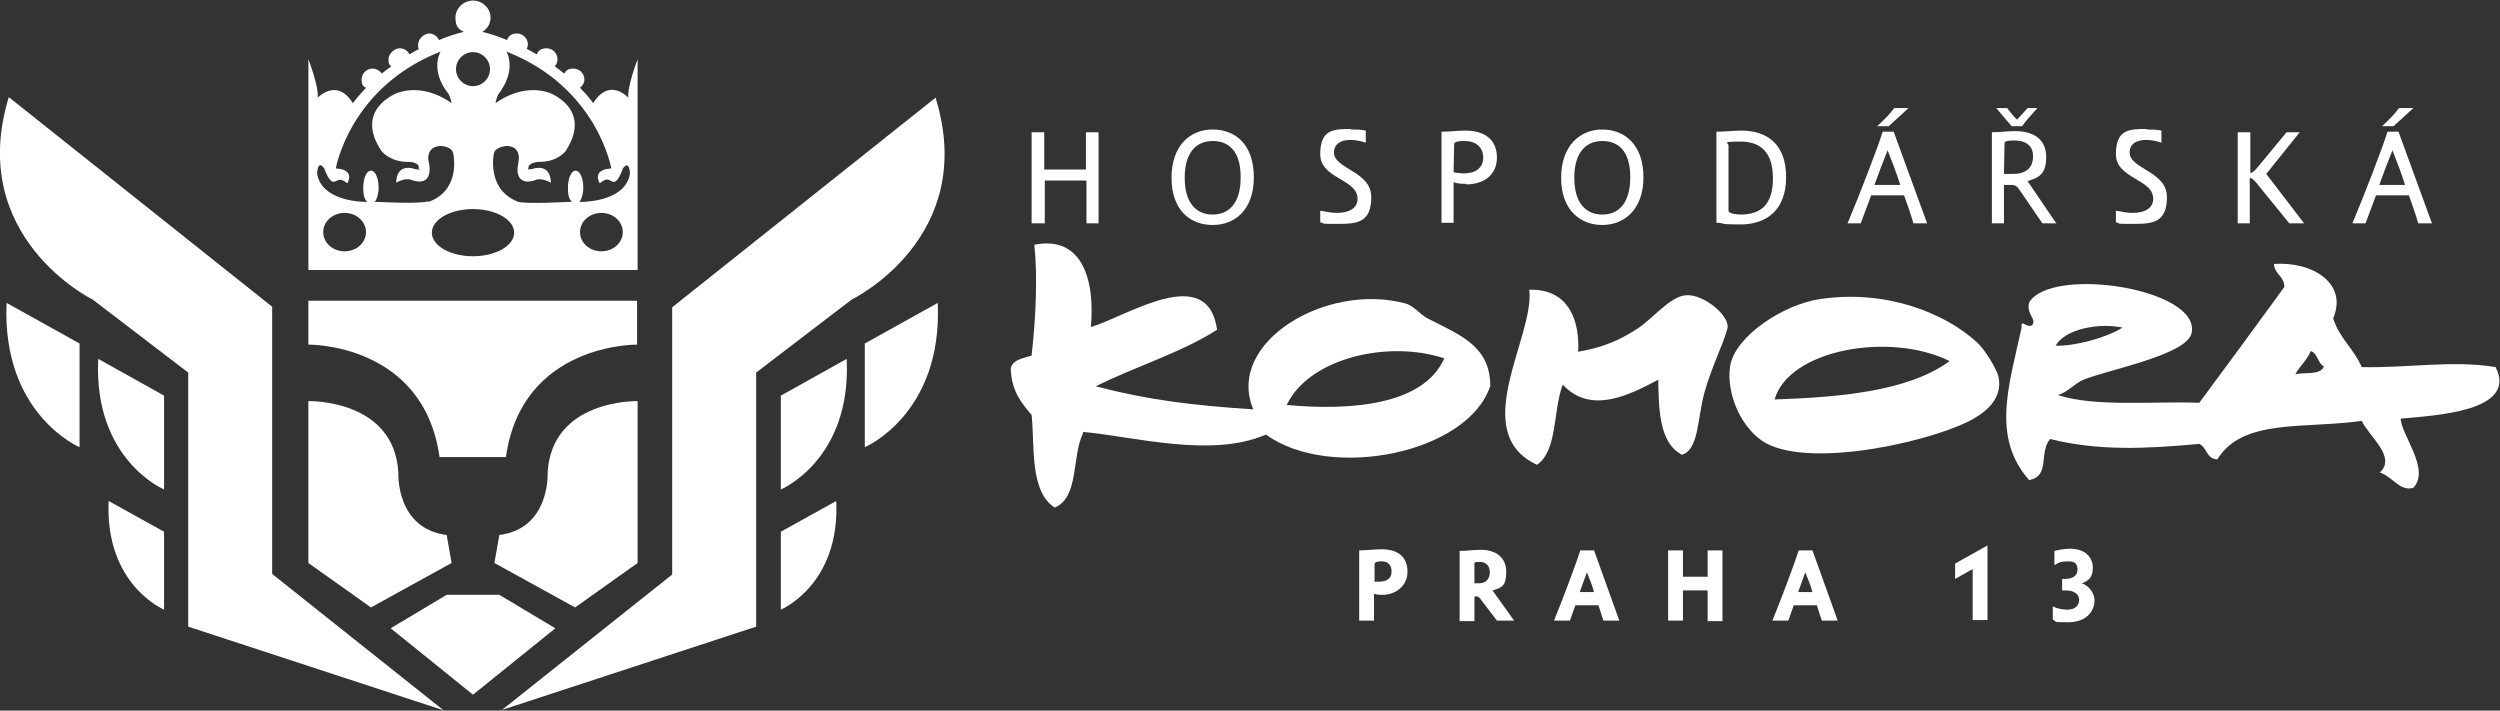 <?xml version="1.0" encoding="UTF-8"?>
<svg id="Layer_1" xmlns="http://www.w3.org/2000/svg" version="1.1" viewBox="0 0 455.6 129.5">
  <rect x="0" y="0" width="455.6" height="129.5" fill="#333333" stroke="none"/>
  <!-- Generator: Adobe Illustrator 29.2.1, SVG Export Plug-In . SVG Version: 2.1.0 Build 116)  -->
  <defs>
    <style>
      .st0 {
        fill: #FFF;
      }

      .st1 {
        fill: #FFF;
      }

      .st2 {
        fill: #FFF;
      }

      .st3 {
        fill: #FFF;
      }
    </style>
  </defs>
  <path class="st2" d="M190.2,40.7h-2.2v-16.6h2.3c0,1.5,0,3.4,0,6.8h7.6v-6.8h2.3c0,1.7,0,4,0,7.6v9h-2.2v-7.8h-7.6v7.8Z"/>
  <path class="st2" d="M226.1,32.3c0-4.7-2.1-6.6-5.1-6.6s-5.1,2.1-5.1,6.7,2.1,6.7,5.1,6.7,5.1-2.1,5.1-6.8M228.5,32.3c0,5.9-3.4,8.7-7.5,8.7s-7.5-2.7-7.5-8.6,3.4-8.8,7.5-8.8,7.5,2.7,7.5,8.7"/>
  <path class="st2" d="M246.2,23.6c.9,0,1.8,0,2.7.2v2.2c-.9-.3-1.9-.5-2.8-.5-1.7,0-3,.7-3,2.3,0,3,6.8,3.4,6.8,8.1s-2.6,4.9-6.1,4.9-2.1,0-3.2-.3v-2.1c1.1.2,2.1.4,3,.4,2.2,0,3.8-.8,3.8-2.6,0-3.6-6.8-3.6-6.8-8.1s2.4-4.6,5.6-4.6"/>
  <path class="st2" d="M264.9,31.4c.6.1,1.3.2,1.9.2,2.1,0,3.5-1,3.5-2.9s-1.4-3-3.3-3-2,.3-2,.7c0,1.6-.1,3.5-.1,5M267.2,33.5c-.7,0-1.5,0-2.3-.3v7.4h-2.2v-16.6c1.8,0,2.7-.2,4.4-.2,3.5,0,5.7,1.7,5.7,4.9s-2.4,4.9-5.6,4.9"/>
  <path class="st2" d="M297.1,32.3c0-4.7-2.1-6.6-5.1-6.6s-5.1,2.1-5.1,6.7,2.1,6.7,5.1,6.7,5.1-2.1,5.1-6.8M299.5,32.3c0,5.9-3.5,8.7-7.5,8.7s-7.5-2.7-7.5-8.6,3.5-8.8,7.5-8.8,7.5,2.7,7.5,8.7"/>
  <path class="st2" d="M315,38.4c0,.5,1.4.7,2.2.7,3.7,0,5.9-1.8,5.9-6.6s-2.3-6.7-5.9-6.7-2.2.2-2.2.7c0,1,0,2.7,0,5v6.9ZM312.8,24c1.7,0,3.2-.2,4.5-.2,4.7,0,8.2,2.4,8.2,8.5s-3.7,8.6-8.3,8.6-2.6-.3-4.4-.3v-16.6Z"/>
  <path class="st2" d="M342.1,23c1.2-1.1,2.3-2.2,3.1-3.3h2.6l-3.6,3.3h-2.1ZM346.3,33.7c-.7-2.2-1.5-4.3-2.3-6.3-.8,2-1.7,4.3-2.4,6.3h4.7ZM336.7,40.7c2.1-5,5.4-13.5,6.4-16.7h2l6.1,16.7h-2.5c-.4-1.4-1.1-3.5-1.7-5.1h-6l-1.9,5.1h-2.3Z"/>
  <path class="st2" d="M366.8,31.7c2.3,0,3.7-1,3.7-3.2s-1.6-2.9-3.4-2.9-1.8.3-1.8.6c0,1.6-.1,4.1-.1,5.5h1.6ZM369.4,19.7h1.9c-1,1.1-2.1,2.3-2.8,3.3h-1.9l-2.8-3.3h2c.5.7,1.2,1.6,1.8,2.1l1.9-2.1ZM374.8,40.7h-2.6l-4.1-6c-.5-.8-.9-1-1.5-1h-1.4v7h-2.2v-16.6c1.9,0,2.4-.2,4.3-.2,3.3,0,5.6,1.5,5.6,4.7s-1.4,3.8-3.4,4.4l5.3,7.8Z"/>
  <path class="st2" d="M391.2,23.6c.9,0,1.8,0,2.7.2v2.2c-.9-.3-1.9-.5-2.8-.5-1.7,0-3,.7-3,2.3,0,3,6.8,3.4,6.8,8.1s-2.6,4.9-6.1,4.9-2.1,0-3.2-.3v-2.1c1.1.2,2.1.4,3,.4,2.2,0,3.8-.8,3.8-2.6,0-3.6-6.8-3.6-6.8-8.1s2.4-4.6,5.6-4.6"/>
  <path class="st2" d="M419.6,40.7h-2.4l-6.1-7.5c-.5-.6-.9-.8-1.1-.8v8.3h-2.2v-16.6h2.3c0,1.6,0,4.2,0,7.4.3,0,.6-.1,1.4-1.1l5.2-6.3h2.4l-6.1,7.6,6.9,9Z"/>
  <path class="st2" d="M434.1,23c1.2-1.1,2.3-2.2,3.1-3.3h2.6l-3.6,3.3h-2.1ZM438.3,33.7c-.7-2.2-1.5-4.3-2.3-6.3-.8,2-1.7,4.3-2.4,6.3h4.7ZM428.7,40.7c2.1-5,5.4-13.5,6.4-16.7h2l6.1,16.7h-2.5c-.4-1.4-1.1-3.5-1.7-5.1h-6l-1.9,5.1h-2.3Z"/>
  <path class="st2" d="M263.2,65.3c-10.3-3.4-24.7,0-28.7,8.5,11.7,1.1,25,0,28.7-8.5M197.4,78.9c-2.1,4.1-.7,11.8-5.2,13.6-4.6-3-3.6-11.2-4.2-16.9-1.9-2.2-3.7-4.4-3.8-8.5.4-1.6,2.3-1.8,3.8-2.3.8-7.1,1.1-14.7.5-20.2,8.5-1.7,11.1,6,10.3,15,6.5-1.9,21.3-11.9,23,.5-6.6,4.2-14.9,6.7-22.1,10.3,9.5,2.5,17.8,3.5,28.7,4.2-5.1-12.1,13.2-23.2,27.7-19.3,1.6.4,2.6,2,4.2,2.8,6.4,3.2,11.2,5.2,11.3,12.2-4,12.3-29.1,17.4-40.9,8.9-9.9,4.3-23.8.4-33.4-.5"/>
  <path class="st2" d="M374.6,63c3.5.1,9.2-1.4,12.2-3.3-4.2-.9-10.4.2-12.2,3.3M421.1,64c-.7,1.7-2,2.7-2.8,4.2,1.8-.4,4.6.2,5.2-1.4-1.1-.6-1.1-2.3-2.3-2.8M437.5,76.2c0,3,5.5,9.3,2.3,12.7-2.5.7-3.7-2-6.1-2.8,3.1-2.8-2-6.6-3.3-9.4-10.5,1.5-21.7-.5-26.3,7-2,0-1.9-2.2-3.3-2.8-9.9.9-18.4,1.3-27.2-.9-2.1,2.6.1,6.7-3.8,7.5-6.9-7.8-3.7-17.2-1.4-27.7-.1-1.9.7,0,1.9-.5,1-1.1-1.1-2-.5-4.2,4.1-6.7,31.3-2.5,29.6,5.6-.8,4-15.7,6.8-19.7,8.5-1.5.6-2.9,2.3-4.7,2.8,6.9,2.2,17.1,1.1,25.8,1.4,5.2-7,10.4-14.1,15.5-21.1,0-2-1.8-2.3-1.9-4.2,7.1-.5,13.5,3.6,10.8,9.9,1.1,3.6,3.8,5.6,5.2,8.9,8.2.2,16.6-1.3,24.4,0,4.1,8.1-11,8.8-17.4,9.4"/>
  <path class="st2" d="M323.4,72.8c11.5-.4,24.3-1.4,31.9-7-10.9-5.4-29.3-2.1-31.9,7M364.2,68.6c.5,2.4-.2,5.1-4.2,7.5-6.5,4-29.3,9.4-38.1,4.7-4.3-2.3-7.4-8.8-6.6-14.1.9-5.4,9.6-11.2,16.4-12.2,12.1-1.8,22.9,2.6,28.7,8,1.3,1.2,3.4,4.6,3.8,6.1"/>
  <path class="st2" d="M306.4,82.8c-4.1-2.2-4.1-8.5-4.2-13.6-5.3,2.8-12.3,6.4-17.4.9-1.8,4.6-.9,12-4.7,14.6-12.7-5.9-.4-23.3-1.4-31.9,7.5-.2,9.2,6.1,8.9,11.3,4.5-.8,7.4-2,10.8-4.2,2.8-1.8,5.9-5.9,8.9-6.1,3.3-.2,8.1,3.9,7.5,6.1-.7,2.7-2.9,7-4.2,11.7-1.3,4.8-1,10.5-4.2,11.3"/>
  <path class="st2" d="M81,129.5l-46.7-15.3v-46.3l-17.4-13.3S-6.2,43.3,1.6,17.7l48,38.2v48.7l31.3,24.9Z"/>
  <path class="st1" d="M29.9,111.1s-10.8-4.5-10.1-19.8l10.1,5.6v14.2Z"/>
  <path class="st0" d="M29.9,89.2s-12.9-5.4-12-23.8l12,6.7v17.1Z"/>
  <path class="st1" d="M14.5,81.5S.3,75.5,1.2,55.2l13.3,7.4v18.9Z"/>
  <path class="st2" d="M91.1,129.5l46.7-15.3v-46.3l17.4-13.3s23.2-11.2,15.3-36.8l-48,38.2v48.7l-31.3,24.9Z"/>
  <path class="st1" d="M142.3,111.1s10.8-4.5,10.1-19.8l-10.1,5.6v14.2Z"/>
  <path class="st0" d="M142.3,89.2s12.9-5.4,12-23.8l-12,6.7v17.1Z"/>
  <path class="st1" d="M157.6,81.5s14.2-6,13.3-26.3l-13.3,7.4v18.9Z"/>
  <polygon class="st0" points="81.4 108.4 71.2 114.5 86.2 126.6 101.2 114.5 91 108.4 81.4 108.4"/>
  <path class="st0" d="M90.1,102.6l14.7,8.1,11.4-8.1v-29.5s-15.7-.4-16.4,13.1c0,0,.5,10.1-8.8,11.3l-.9,5.1Z"/>
  <path class="st0" d="M82.3,102.6l-14.7,8.1-11.4-8.1v-29.5s15.7-.4,16.4,13.1c0,0-.5,10.1,8.8,11.3l.9,5.1Z"/>
  <path class="st1" d="M56.2,54.8v8s21-.3,23.9,20.5h12.1c2.9-20.8,23.9-20.5,23.9-20.5v-8h-60Z"/>
  <path class="st3" d="M114.5,17.8s-3.4-3.8-6.4,1c0,0-.8-1.2-2.4-2.8.5-.4.8-.9.8-1.5,0-1.1-.9-2-2-2s-1.3.4-1.7.9c-.5-.4-1.1-.9-1.7-1.3.3-.3.5-.8.5-1.3,0-1.1-.9-2-2-2s-1.5.5-1.8,1.1c-.6-.3-1.2-.7-1.8-1,.1-.3.2-.5.2-.8,0-1.1-.9-2-2-2s-1.5.5-1.8,1.2c-1.4-.6-2.9-1.1-4.5-1.5.9-.5,1.5-1.5,1.5-2.6,0-1.7-1.5-3.1-3.2-3.1s-3.2,1.4-3.2,3.1.6,2.1,1.5,2.6c-1.6.4-3.1.9-4.5,1.5-.3-.7-1-1.2-1.8-1.2s-2,.9-2,2,0,.6.2.8c-.6.3-1.2.7-1.8,1-.3-.7-1-1.1-1.8-1.1s-2,.9-2,2,.2.9.5,1.3c-.6.4-1.2.9-1.7,1.3-.4-.5-1-.9-1.7-.9-1.1,0-2,.9-2,2s.3,1.2.8,1.5c-1.6,1.7-2.4,2.8-2.4,2.8-2.9-4.7-6.4-1-6.4-1,.2-2.1-1.7-7-1.7-7v38.4h60V10.8s-1.9,4.9-1.7,7M86.2,9.5c1.7,0,3.1,1.4,3.1,3.1s-1.4,3.1-3.1,3.1-3.1-1.4-3.1-3.1,1.4-3.1,3.1-3.1M62.8,45.8c-2.2,0-3.9-1.6-3.9-3.5s1.7-3.5,3.9-3.5,3.9,1.6,3.9,3.5-1.7,3.5-3.9,3.5M78,36.7c-1.9.5-8.8.1-8.9.1h-.8c.4-.5.7-1.5.7-2.6,0-1.7-.6-3.1-1.4-3.1s-1.4,1.4-1.4,3.1.3,2.1.7,2.6c-2,0-8.3-.5-9.1-5.1,0,0,0-2.8,1.3-1,0,0,.9,2.8,1.9,2.4.9-.4,1.1-.6,2.3.3,0,0,1.6-2.5-2.1-2.7,0,0,2.5-14.8,19.1-21.3,0,0-2.1,3.3,1.5,7.8,0,0,.4.9.5,1.6-1.8-1.3-5.6-3.3-9.8-1.9,0,0-8.1,2.9-3,10.6,0,0,1.6,2.1,5,2,0,0,2.1,0,1.8,1.3,0,0,.7.3-.7,0,0,0-3.3-1.3-3.4,2.5,0,0,1.6-1,2.8-.5,0,0,3.3,1.4,3.3-2,0,0,0-.8-.2-1.4,0,0-.6-2.6,2.1-2.8,0,0,2.2,0,2.4,1.4,0,0,1.4,6.1-3.8,8.5l-.7.3ZM86.2,46.7c-4.1,0-7.5-1.9-7.5-4.3s3.4-4.3,7.5-4.3,7.5,1.9,7.5,4.3-3.4,4.3-7.5,4.3M109.6,45.8c-2.2,0-3.9-1.6-3.9-3.5s1.7-3.5,3.9-3.5,3.9,1.6,3.9,3.5-1.7,3.5-3.9,3.5M105.6,36.8c.4-.5.7-1.5.7-2.6,0-1.7-.6-3.1-1.4-3.1s-1.4,1.4-1.4,3.1.3,2.1.7,2.6h-.8c-.1,0-7,.4-8.9,0l-.7-.3c-5.1-2.4-3.8-8.5-3.8-8.5.2-1.3,2.4-1.4,2.4-1.4,2.7.1,2.1,2.8,2.1,2.8-.1.6-.2,1.4-.2,1.4,0,3.4,3.3,2,3.3,2,1.1-.5,2.8.5,2.8.5-.1-3.8-3.4-2.5-3.4-2.5-1.4.2-.7,0-.7,0-.2-1.2,1.8-1.3,1.8-1.3,3.5.1,5-2,5-2,5-7.7-3-10.6-3-10.6-4.2-1.4-8,.6-9.8,1.9.1-.7.5-1.6.5-1.6,3.5-4.5,1.5-7.8,1.5-7.8,16.6,6.5,19.1,21.3,19.1,21.3-3.7.2-2.1,2.7-2.1,2.7,1.2-.9,1.4-.8,2.3-.3,1,.5,1.9-2.4,1.9-2.4,1.3-1.7,1.3,1,1.3,1-.8,4.6-7.1,5.1-9.1,5.1"/>
  <g>
    <path class="st1" d="M252.1,108.4c-.6,0-1.2,0-1.7-.2v4.9h-2.7v-12.8c1.3,0,2.8-.2,4.1-.2,3.1,0,4.7,1.5,4.7,4.1s-2.2,4.2-4.5,4.2ZM250.4,106c.3,0,.7,0,1,0,1.3,0,2.2-.6,2.2-1.8s-.6-1.9-1.8-1.9-1.3.3-1.3.6c0,.9,0,1.9,0,3Z"/>
    <path class="st1" d="M275.9,113.1h-3.1l-2.9-3.8c-.3-.5-.6-.6-.7-.6h-.5v4.5h-2.7v-12.8c1.8,0,2-.2,3.9-.2,2.7,0,4.6,1.4,4.6,4s-.8,2.9-2.5,3.4l4,5.6ZM269.5,106.3c1.2,0,2-.7,2-2s-.8-1.9-1.8-1.9-1,.1-1,.3c0,.8,0,2.7,0,3.6h.9Z"/>
    <path class="st1" d="M283.2,113.1c1.6-3.9,4-10.3,4.8-12.8h2.5l4.6,12.8h-2.9c-.3-.9-.6-1.9-.9-2.8h-4.2l-1,2.8h-2.8ZM290.5,107.9c-.3-1.1-.8-2.4-1.3-3.6-.4,1.1-1,2.7-1.3,3.6h2.6Z"/>
    <path class="st1" d="M306.7,113.1h-2.7v-12.8h2.7c0,1.8,0,2.2,0,4.8h4.5v-4.8h2.7c0,1.9,0,3.1,0,5.9v7h-2.7v-5.6h-4.5v5.6Z"/>
    <path class="st1" d="M323,113.1c1.6-3.9,4-10.3,4.8-12.8h2.5l4.6,12.8h-2.9c-.3-.9-.6-1.9-.9-2.8h-4.2l-1,2.8h-2.8ZM330.3,107.9c-.3-1.1-.8-2.4-1.3-3.6-.4,1.1-1,2.7-1.3,3.6h2.6Z"/>
    <path class="st1" d="M362.2,99.5c0,2.3,0,4.3,0,6.5v7h-2.7v-9.3l-3.2,1.8v-2.8l5.9-3.3Z"/>
    <path class="st1" d="M375.8,105.5c.2,0,.3,0,.5,0,1.6,0,2.3-.7,2.3-1.7s-.4-1.5-1.7-1.5-1.7.2-2.5.7v-2.6c.8-.2,1.8-.4,2.8-.4,3,0,4.2,1.7,4.2,3.5s-.9,2.4-2,2.8c1.2.4,2.3,1.7,2.3,3.1,0,2.2-1.7,4-4.8,4s-2-.1-2.8-.5v-2.4c1,.5,1.9.6,2.7.6,1.4,0,2.1-.8,2.1-1.8s-.9-1.7-2.4-1.7-.5,0-.7,0v-2.1Z"/>
  </g>
</svg>